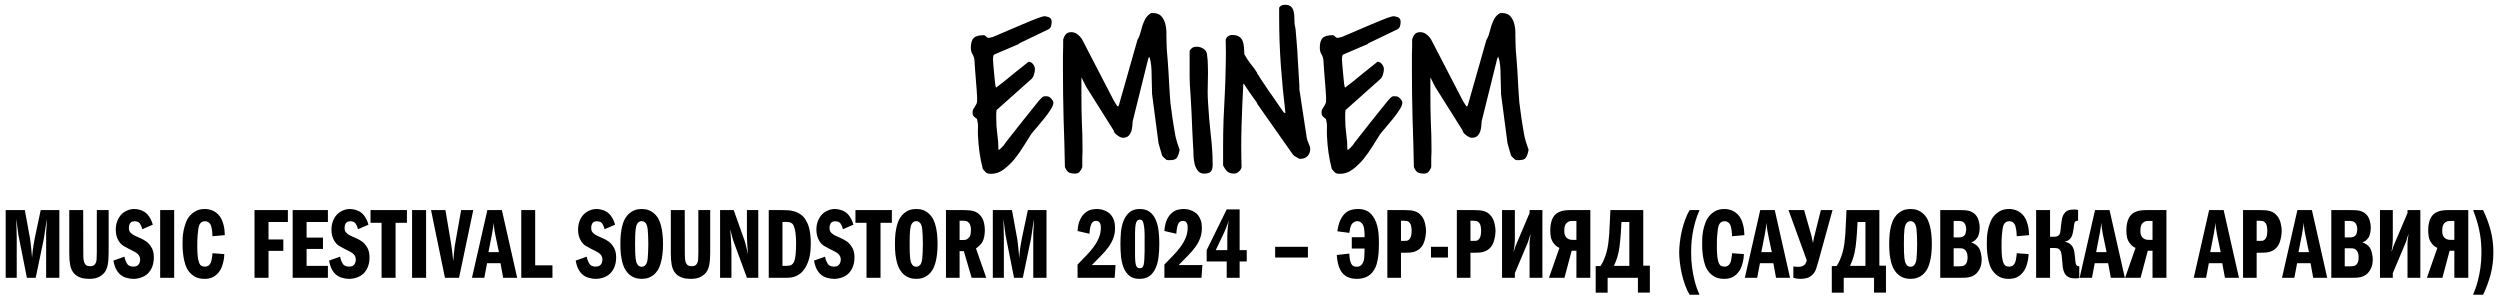 <?xml version="1.0" encoding="UTF-8"?> <svg xmlns="http://www.w3.org/2000/svg" width="1368" height="162" viewBox="0 0 1368 162" fill="none"><path d="M537.774 92.384C536.982 89.213 536.387 86.241 535.991 83.467C535.594 80.613 535.317 77.601 535.158 74.43C535.079 72.607 535.079 71.061 535.158 69.793C535.238 68.446 535.079 66.979 534.683 65.394C534.604 65.077 534.405 64.839 534.088 64.68C533.851 64.522 533.573 64.324 533.256 64.086C533.018 63.848 532.78 63.571 532.543 63.254C532.305 62.857 532.186 62.263 532.186 61.47C532.186 60.836 532.305 60.281 532.543 59.806C532.86 59.33 533.137 58.894 533.375 58.498C533.692 58.022 533.969 57.547 534.207 57.071C534.524 56.516 534.683 55.882 534.683 55.168V53.385C534.683 52.592 534.604 51.245 534.445 49.342C534.286 47.44 534.128 45.419 533.969 43.278C533.811 41.138 533.652 39.117 533.494 37.215C533.415 35.312 533.335 34.004 533.256 33.291C533.177 31.943 532.82 30.754 532.186 29.724C531.552 28.693 531.235 27.504 531.235 26.157C531.235 23.62 531.75 21.837 532.78 20.806C533.811 19.776 535.634 19.261 538.25 19.261C538.805 19.261 539.241 19.498 539.558 19.974C539.954 20.45 540.39 20.687 540.866 20.687H541.341C541.579 20.608 541.936 20.529 542.411 20.45C542.887 20.291 543.204 20.212 543.363 20.212C550.021 17.358 555.213 15.139 558.938 13.553C562.664 11.968 565.478 10.819 567.38 10.105C569.283 9.392 570.551 8.996 571.185 8.916C571.899 8.837 572.493 8.916 572.969 9.154C573.92 9.313 574.554 9.63 574.871 10.105C575.267 10.502 575.466 11.136 575.466 12.008C575.466 12.8 575.347 13.593 575.109 14.386C574.871 15.178 574.316 15.773 573.444 16.169L557.868 23.66L557.393 24.136L544.314 29.724C543.838 29.882 543.561 30.279 543.481 30.913C543.402 31.547 543.363 32.062 543.363 32.459C543.363 33.093 543.442 34.242 543.6 35.907C543.759 37.571 543.917 39.315 544.076 41.138C544.234 42.882 544.393 44.467 544.552 45.894C544.789 47.242 544.948 47.916 545.027 47.916H545.146C545.146 47.916 545.186 47.876 545.265 47.797C546.137 47.163 547.524 46.092 549.426 44.586C551.329 43.001 553.271 41.416 555.253 39.83C557.234 38.245 558.978 36.858 560.484 35.669C561.99 34.401 562.783 33.766 562.862 33.766C563.734 33.766 564.527 34.202 565.24 35.074C565.954 35.946 566.31 36.858 566.31 37.809C566.31 38.76 566.112 39.83 565.716 41.019C565.319 42.208 564.685 43.12 563.813 43.754L545.265 60.281C545.265 60.281 545.265 60.479 545.265 60.876C545.265 61.272 545.225 61.708 545.146 62.184C545.146 62.659 545.146 63.174 545.146 63.729C545.146 64.205 545.146 64.601 545.146 64.918C545.146 67.772 545.344 70.626 545.741 73.479C546.137 76.253 546.335 79.067 546.335 81.921H546.811C546.89 81.921 547.247 81.604 547.881 80.97C548.515 80.336 548.99 79.82 549.308 79.424C549.466 79.186 549.823 78.671 550.378 77.878C551.012 77.086 552.042 75.778 553.469 73.955C554.896 72.132 556.798 69.714 559.176 66.702C561.554 63.69 564.606 59.885 568.332 55.287C568.649 54.97 569.085 54.495 569.639 53.861C570.274 53.226 570.67 52.909 570.828 52.909C571.066 52.672 571.542 52.592 572.255 52.672C573.048 52.672 573.603 52.751 573.92 52.909C574.316 53.068 574.831 53.504 575.466 54.217C576.1 54.931 576.417 55.604 576.417 56.239C576.417 57.19 575.902 58.458 574.871 60.043C573.92 61.549 572.77 63.135 571.423 64.799C570.075 66.464 568.728 68.089 567.38 69.674C566.033 71.18 565.002 72.409 564.289 73.36C563.179 75.104 561.832 77.244 560.246 79.781C558.74 82.238 557.076 84.616 555.253 86.915C553.429 89.134 551.408 91.076 549.189 92.741C547.048 94.326 544.75 95.119 542.292 95.119C541.103 95.119 540.231 94.921 539.677 94.524C539.201 94.128 538.567 93.415 537.774 92.384ZM582.718 91.433C582.56 82.634 582.322 73.875 582.005 65.156C581.767 56.358 581.648 47.559 581.648 38.76C581.648 38.126 581.648 37.016 581.648 35.431C581.648 33.766 581.648 32.023 581.648 30.199C581.728 28.376 581.767 26.672 581.767 25.087C581.767 23.501 581.767 22.392 581.767 21.758C582.084 20.489 582.56 19.498 583.194 18.785C583.828 17.992 584.819 17.596 586.167 17.596C587.514 17.596 588.703 18.032 589.734 18.904C590.764 19.697 591.596 20.648 592.23 21.758L609.352 54.812C609.431 54.97 609.709 55.446 610.184 56.239C610.66 57.031 611.017 57.586 611.255 57.903C611.334 57.982 611.453 58.062 611.611 58.141C611.77 58.22 611.849 58.3 611.849 58.379L612.325 57.309L622.431 21.758C623.145 20.648 623.66 19.419 623.977 18.072C624.373 16.645 624.769 15.258 625.166 13.91C625.641 12.563 626.196 11.294 626.83 10.105C627.544 8.916 628.574 7.925 629.922 7.133H630.873C633.013 7.133 634.599 7.767 635.629 9.035C636.66 10.224 637.373 11.73 637.769 13.553C638.166 15.297 638.324 17.16 638.245 19.142C638.245 21.044 638.284 22.709 638.364 24.136C638.364 24.69 638.403 25.761 638.483 27.346C638.641 28.931 638.8 30.794 638.958 32.934C639.117 35.074 639.275 37.373 639.434 39.83C639.592 42.208 639.711 44.467 639.791 46.608C639.949 48.748 640.068 50.611 640.147 52.196C640.306 53.781 640.385 54.812 640.385 55.287V55.763C640.464 56.476 640.623 57.665 640.861 59.33C641.098 60.995 641.336 62.778 641.574 64.68C641.891 66.504 642.169 68.248 642.406 69.912C642.644 71.577 642.842 72.726 643.001 73.36C643.08 73.757 643.199 74.351 643.358 75.144C643.595 75.936 643.833 76.808 644.071 77.76C644.388 78.631 644.665 79.464 644.903 80.256C645.141 81.049 645.339 81.604 645.498 81.921C645.181 83.744 644.705 85.171 644.071 86.201C643.516 87.153 642.248 87.628 640.266 87.628C640.028 87.628 639.672 87.628 639.196 87.628C638.72 87.549 638.443 87.509 638.364 87.509C638.126 87.351 637.65 86.954 636.937 86.32C636.303 85.686 635.946 85.25 635.867 85.012L633.964 78.473L630.397 51.364V50.294C630.318 48.867 630.279 47.361 630.279 45.775C630.279 44.111 630.239 42.446 630.16 40.782C630.16 39.117 630.08 37.452 629.922 35.788C629.763 34.123 629.446 32.577 628.971 31.151L628.376 31.864L619.815 66.345C619.736 67.217 619.657 68.168 619.578 69.199C619.498 70.15 619.3 71.101 618.983 72.052C618.666 72.924 618.19 73.677 617.556 74.311C616.922 74.945 616.011 75.302 614.822 75.382C614.346 75.461 613.831 75.382 613.276 75.144C612.721 74.906 612.166 74.589 611.611 74.192C611.056 73.796 610.541 73.36 610.066 72.885C609.669 72.33 609.431 71.814 609.352 71.339L594.252 47.321L591.755 42.327V52.553C591.755 57.388 591.834 62.144 591.993 66.821C592.23 71.418 592.349 76.135 592.349 80.97C592.349 81.366 592.349 82.079 592.349 83.11C592.349 84.061 592.31 85.092 592.23 86.201C592.23 87.311 592.23 88.381 592.23 89.412C592.23 90.363 592.23 91.037 592.23 91.433C591.913 92.384 591.438 93.216 590.804 93.93C590.249 94.643 589.417 95 588.307 95C586.801 95 585.612 94.762 584.74 94.287C583.947 93.732 583.273 92.781 582.718 91.433ZM650.967 27.703C651.601 26.831 652.156 26.276 652.632 26.038C653.187 25.721 653.94 25.562 654.891 25.562C656.159 25.562 657.348 25.919 658.458 26.632C659.647 27.346 660.321 28.376 660.479 29.724C660.796 31.943 660.955 34.202 660.955 36.501C661.034 38.721 661.034 40.98 660.955 43.278C660.955 45.498 660.915 47.757 660.836 50.056C660.836 52.275 660.915 54.495 661.074 56.714C661.391 62.104 661.866 67.693 662.5 73.479C663.214 79.266 663.571 84.854 663.571 90.244C663.571 91.829 663.254 93.018 662.619 93.811C661.985 94.604 660.757 95 658.933 95C657.427 95 656.278 94.485 655.485 93.454C654.693 92.424 654.098 91.195 653.702 89.768C653.385 88.342 653.187 86.915 653.107 85.488C653.028 83.982 652.988 82.793 652.988 81.921C652.988 81.287 652.909 79.979 652.751 77.997C652.671 75.936 652.552 73.558 652.394 70.863C652.315 68.089 652.196 65.196 652.037 62.184C651.879 59.092 651.72 56.199 651.562 53.504C651.403 50.73 651.245 48.352 651.086 46.37C651.007 44.309 650.967 42.961 650.967 42.327V34.955V27.703ZM669.278 80.138C669.278 75.302 669.357 70.467 669.516 65.632C669.753 60.717 669.991 55.842 670.229 51.007C670.467 46.092 670.625 41.218 670.705 36.382C670.863 31.468 670.863 26.593 670.705 21.758C670.942 20.886 671.378 20.251 672.012 19.855C672.647 19.38 673.4 19.142 674.272 19.142C675.936 19.142 677.204 19.459 678.076 20.093C678.948 20.648 679.582 21.44 679.979 22.471C680.375 23.501 680.613 24.651 680.692 25.919C680.771 27.187 680.851 28.456 680.93 29.724C681.881 31.468 682.991 33.172 684.259 34.837C685.607 36.422 686.796 38.047 687.826 39.711C687.826 39.791 687.866 39.989 687.945 40.306C688.104 40.544 688.223 40.663 688.302 40.663C688.777 41.376 689.372 42.327 690.085 43.516C690.878 44.626 691.631 45.736 692.344 46.845C693.058 47.876 693.652 48.788 694.128 49.58C694.683 50.373 694.96 50.769 694.96 50.769L695.436 51.364L702.332 61.351C702.649 61.668 702.927 61.827 703.164 61.827H703.402C702.372 53.425 701.539 44.864 700.905 36.144C700.271 27.346 699.954 18.666 699.954 10.105V4.16C700.588 3.13 701.658 2.615 703.164 2.615C704.67 2.615 705.78 2.971 706.494 3.685C707.207 4.398 707.683 5.31 707.92 6.419C708.158 7.45 708.277 8.599 708.277 9.867C708.277 11.056 708.317 12.166 708.396 13.197C708.396 13.276 708.436 13.434 708.515 13.672C708.594 13.831 708.673 14.267 708.753 14.98C708.911 15.614 709.03 16.645 709.109 18.072C709.268 19.419 709.426 21.322 709.585 23.779C709.823 26.236 710.021 29.328 710.179 33.053C710.417 36.779 710.695 41.336 711.012 46.727V48.867L715.054 75.382C715.134 76.016 715.451 77.006 716.006 78.354C716.64 79.622 716.957 80.613 716.957 81.326C716.957 82.991 716.481 84.339 715.53 85.369C714.579 86.4 713.231 86.915 711.487 86.915C711.25 86.915 710.932 86.835 710.536 86.677C710.14 86.439 709.743 86.201 709.347 85.964C708.951 85.726 708.554 85.488 708.158 85.25C707.841 84.933 707.603 84.695 707.445 84.537L688.302 57.309C688.223 57.309 688.143 57.19 688.064 56.952C687.985 56.635 687.905 56.397 687.826 56.239C687.351 55.525 686.716 54.653 685.924 53.623C685.131 52.513 684.378 51.443 683.665 50.412C682.951 49.303 682.317 48.352 681.762 47.559C681.207 46.766 680.93 46.33 680.93 46.251L680.335 45.775C679.939 53.306 679.622 60.915 679.384 68.604C679.146 76.214 679.146 83.823 679.384 91.433C679.226 92.384 678.711 93.216 677.839 93.93C677.046 94.643 676.214 95 675.342 95C673.756 95 672.488 94.604 671.537 93.811C670.665 92.939 669.912 91.829 669.278 90.482V80.138ZM728.728 92.384C727.935 89.213 727.341 86.241 726.944 83.467C726.548 80.613 726.271 77.601 726.112 74.43C726.033 72.607 726.033 71.061 726.112 69.793C726.191 68.446 726.033 66.979 725.636 65.394C725.557 65.077 725.359 64.839 725.042 64.68C724.804 64.522 724.527 64.324 724.21 64.086C723.972 63.848 723.734 63.571 723.496 63.254C723.258 62.857 723.14 62.263 723.14 61.47C723.14 60.836 723.258 60.281 723.496 59.806C723.813 59.33 724.091 58.894 724.329 58.498C724.646 58.022 724.923 57.547 725.161 57.071C725.478 56.516 725.636 55.882 725.636 55.168V53.385C725.636 52.592 725.557 51.245 725.399 49.342C725.24 47.44 725.082 45.419 724.923 43.278C724.765 41.138 724.606 39.117 724.447 37.215C724.368 35.312 724.289 34.004 724.21 33.291C724.13 31.943 723.774 30.754 723.14 29.724C722.505 28.693 722.188 27.504 722.188 26.157C722.188 23.62 722.704 21.837 723.734 20.806C724.765 19.776 726.588 19.261 729.203 19.261C729.758 19.261 730.194 19.498 730.511 19.974C730.908 20.45 731.344 20.687 731.819 20.687H732.295C732.533 20.608 732.889 20.529 733.365 20.45C733.841 20.291 734.158 20.212 734.316 20.212C740.975 17.358 746.167 15.139 749.892 13.553C753.618 11.968 756.432 10.819 758.334 10.105C760.236 9.392 761.505 8.996 762.139 8.916C762.852 8.837 763.447 8.916 763.922 9.154C764.874 9.313 765.508 9.63 765.825 10.105C766.221 10.502 766.419 11.136 766.419 12.008C766.419 12.8 766.3 13.593 766.063 14.386C765.825 15.178 765.27 15.773 764.398 16.169L748.822 23.66L748.346 24.136L735.267 29.724C734.792 29.882 734.514 30.279 734.435 30.913C734.356 31.547 734.316 32.062 734.316 32.459C734.316 33.093 734.395 34.242 734.554 35.907C734.712 37.571 734.871 39.315 735.03 41.138C735.188 42.882 735.347 44.467 735.505 45.894C735.743 47.242 735.901 47.916 735.981 47.916H736.1C736.1 47.916 736.139 47.876 736.219 47.797C737.09 47.163 738.478 46.092 740.38 44.586C742.282 43.001 744.225 41.416 746.206 39.83C748.188 38.245 749.932 36.858 751.438 35.669C752.944 34.401 753.737 33.766 753.816 33.766C754.688 33.766 755.48 34.202 756.194 35.074C756.907 35.946 757.264 36.858 757.264 37.809C757.264 38.76 757.066 39.83 756.669 41.019C756.273 42.208 755.639 43.12 754.767 43.754L736.219 60.281C736.219 60.281 736.219 60.479 736.219 60.876C736.219 61.272 736.179 61.708 736.1 62.184C736.1 62.659 736.1 63.174 736.1 63.729C736.1 64.205 736.1 64.601 736.1 64.918C736.1 67.772 736.298 70.626 736.694 73.479C737.09 76.253 737.289 79.067 737.289 81.921H737.764C737.844 81.921 738.2 81.604 738.834 80.97C739.469 80.336 739.944 79.82 740.261 79.424C740.42 79.186 740.776 78.671 741.331 77.878C741.965 77.086 742.996 75.778 744.423 73.955C745.849 72.132 747.752 69.714 750.13 66.702C752.508 63.69 755.56 59.885 759.285 55.287C759.602 54.97 760.038 54.495 760.593 53.861C761.227 53.226 761.624 52.909 761.782 52.909C762.02 52.672 762.495 52.592 763.209 52.672C764.002 52.672 764.556 52.751 764.874 52.909C765.27 53.068 765.785 53.504 766.419 54.217C767.053 54.931 767.37 55.604 767.37 56.239C767.37 57.19 766.855 58.458 765.825 60.043C764.874 61.549 763.724 63.135 762.377 64.799C761.029 66.464 759.682 68.089 758.334 69.674C756.986 71.18 755.956 72.409 755.243 73.36C754.133 75.104 752.785 77.244 751.2 79.781C749.694 82.238 748.029 84.616 746.206 86.915C744.383 89.134 742.362 91.076 740.142 92.741C738.002 94.326 735.703 95.119 733.246 95.119C732.057 95.119 731.185 94.921 730.63 94.524C730.155 94.128 729.521 93.415 728.728 92.384ZM773.672 91.433C773.514 82.634 773.276 73.875 772.959 65.156C772.721 56.358 772.602 47.559 772.602 38.76C772.602 38.126 772.602 37.016 772.602 35.431C772.602 33.766 772.602 32.023 772.602 30.199C772.681 28.376 772.721 26.672 772.721 25.087C772.721 23.501 772.721 22.392 772.721 21.758C773.038 20.489 773.514 19.498 774.148 18.785C774.782 17.992 775.773 17.596 777.12 17.596C778.468 17.596 779.657 18.032 780.687 18.904C781.718 19.697 782.55 20.648 783.184 21.758L800.306 54.812C800.385 54.97 800.662 55.446 801.138 56.239C801.614 57.031 801.97 57.586 802.208 57.903C802.287 57.982 802.406 58.062 802.565 58.141C802.723 58.22 802.803 58.3 802.803 58.379L803.278 57.309L813.385 21.758C814.098 20.648 814.613 19.419 814.93 18.072C815.327 16.645 815.723 15.258 816.119 13.91C816.595 12.563 817.15 11.294 817.784 10.105C818.497 8.916 819.528 7.925 820.875 7.133H821.827C823.967 7.133 825.552 7.767 826.583 9.035C827.613 10.224 828.327 11.73 828.723 13.553C829.119 15.297 829.278 17.16 829.198 19.142C829.198 21.044 829.238 22.709 829.317 24.136C829.317 24.69 829.357 25.761 829.436 27.346C829.595 28.931 829.753 30.794 829.912 32.934C830.07 35.074 830.229 37.373 830.387 39.83C830.546 42.208 830.665 44.467 830.744 46.608C830.903 48.748 831.022 50.611 831.101 52.196C831.259 53.781 831.339 54.812 831.339 55.287V55.763C831.418 56.476 831.576 57.665 831.814 59.33C832.052 60.995 832.29 62.778 832.528 64.68C832.845 66.504 833.122 68.248 833.36 69.912C833.598 71.577 833.796 72.726 833.954 73.36C834.034 73.757 834.153 74.351 834.311 75.144C834.549 75.936 834.787 76.808 835.025 77.76C835.342 78.631 835.619 79.464 835.857 80.256C836.095 81.049 836.293 81.604 836.451 81.921C836.134 83.744 835.659 85.171 835.025 86.201C834.47 87.153 833.201 87.628 831.22 87.628C830.982 87.628 830.625 87.628 830.15 87.628C829.674 87.549 829.397 87.509 829.317 87.509C829.08 87.351 828.604 86.954 827.891 86.32C827.256 85.686 826.9 85.25 826.82 85.012L824.918 78.473L821.351 51.364V50.294C821.272 48.867 821.232 47.361 821.232 45.775C821.232 44.111 821.193 42.446 821.113 40.782C821.113 39.117 821.034 37.452 820.875 35.788C820.717 34.123 820.4 32.577 819.924 31.151L819.33 31.864L810.769 66.345C810.69 67.217 810.61 68.168 810.531 69.199C810.452 70.15 810.254 71.101 809.937 72.052C809.62 72.924 809.144 73.677 808.51 74.311C807.876 74.945 806.964 75.302 805.775 75.382C805.3 75.461 804.784 75.382 804.229 75.144C803.675 74.906 803.12 74.589 802.565 74.192C802.01 73.796 801.495 73.36 801.019 72.885C800.623 72.33 800.385 71.814 800.306 71.339L785.205 47.321L782.709 42.327V52.553C782.709 57.388 782.788 62.144 782.946 66.821C783.184 71.418 783.303 76.135 783.303 80.97C783.303 81.366 783.303 82.079 783.303 83.11C783.303 84.061 783.263 85.092 783.184 86.201C783.184 87.311 783.184 88.381 783.184 89.412C783.184 90.363 783.184 91.037 783.184 91.433C782.867 92.384 782.391 93.216 781.757 93.93C781.202 94.643 780.37 95 779.26 95C777.754 95 776.565 94.762 775.693 94.287C774.901 93.732 774.227 92.781 773.672 91.433Z" fill="black"></path><path d="M3.108 114.956H13.584L16.446 130.562C16.554 131.21 16.662 132.02 16.77 132.992C16.914 133.964 17.022 134.972 17.094 136.016C17.202 137.024 17.292 137.996 17.364 138.932C17.436 139.832 17.49 140.57 17.526 141.146C17.742 138.41 17.994 136.178 18.282 134.45C18.57 132.686 18.858 131.12 19.146 129.752L22.278 114.956H32.484V152H25.248V130.94C25.248 129.968 25.248 129.212 25.248 128.672C25.248 128.096 25.248 127.628 25.248 127.268C25.284 126.908 25.302 126.584 25.302 126.296C25.338 125.972 25.374 125.558 25.41 125.054C25.446 124.55 25.482 123.884 25.518 123.056C25.554 122.228 25.59 121.112 25.626 119.708C25.518 120.536 25.374 121.508 25.194 122.624C25.05 123.704 24.888 124.784 24.708 125.864C24.564 126.908 24.42 127.88 24.276 128.78C24.168 129.644 24.078 130.238 24.006 130.562L19.524 152H14.718L10.398 130.238C10.29 129.77 10.182 129.248 10.074 128.672C10.002 128.096 9.912 127.412 9.804 126.62C9.696 125.792 9.57 124.838 9.426 123.758C9.282 122.642 9.102 121.292 8.886 119.708C8.922 120.356 8.94 121.148 8.94 122.084C8.976 122.984 9.012 123.92 9.048 124.892C9.084 125.864 9.102 126.818 9.102 127.754C9.138 128.654 9.156 129.41 9.156 130.022V152H3.108V114.956ZM45.519 114.956L45.573 138.5C45.573 139.544 45.591 140.426 45.627 141.146C45.663 141.866 45.771 142.532 45.951 143.144C46.239 144.08 46.653 144.746 47.193 145.142C47.733 145.502 48.471 145.682 49.407 145.682C50.019 145.682 50.595 145.556 51.135 145.304C51.675 145.052 52.125 144.512 52.485 143.684C52.701 143.18 52.827 142.55 52.863 141.794C52.935 141.002 52.971 139.778 52.971 138.122V114.956H59.451V138.122C59.451 140.858 59.289 143.09 58.965 144.818C58.641 146.51 58.101 147.878 57.345 148.922C56.625 149.894 55.581 150.758 54.213 151.514C52.881 152.234 51.081 152.594 48.813 152.594C48.309 152.594 47.697 152.558 46.977 152.486C46.257 152.45 45.501 152.324 44.709 152.108C43.917 151.892 43.143 151.568 42.387 151.136C41.631 150.704 40.947 150.128 40.335 149.408C39.399 148.256 38.751 146.798 38.391 145.034C38.067 143.234 37.905 141.146 37.905 138.77V114.956H45.519ZM77.874 125.432C77.586 124.352 77.28 123.542 76.956 123.002C76.668 122.426 76.362 122.012 76.038 121.76C75.642 121.472 75.246 121.292 74.85 121.22C74.454 121.112 74.076 121.058 73.716 121.058C73.356 121.058 72.96 121.112 72.528 121.22C72.132 121.292 71.754 121.526 71.394 121.922C71.106 122.246 70.89 122.66 70.746 123.164C70.602 123.668 70.53 124.172 70.53 124.676C70.53 125.324 70.62 125.882 70.8 126.35C70.98 126.818 71.322 127.268 71.826 127.7C72.402 128.204 73.104 128.654 73.932 129.05C74.76 129.41 75.804 129.878 77.064 130.454C77.964 130.85 78.864 131.354 79.764 131.966C80.7 132.542 81.582 133.424 82.41 134.612C83.094 135.584 83.562 136.574 83.814 137.582C84.066 138.554 84.192 139.616 84.192 140.768C84.192 141.992 84.084 143.09 83.868 144.062C83.652 145.034 83.364 145.898 83.004 146.654C82.68 147.374 82.302 148.004 81.87 148.544C81.474 149.084 81.096 149.516 80.736 149.84C79.764 150.704 78.576 151.388 77.172 151.892C75.768 152.36 74.364 152.594 72.96 152.594C71.808 152.594 70.602 152.414 69.342 152.054C68.082 151.73 66.984 151.19 66.048 150.434C65.364 149.894 64.788 149.282 64.32 148.598C63.852 147.914 63.456 147.212 63.132 146.492C62.844 145.772 62.61 145.07 62.43 144.386C62.25 143.702 62.124 143.108 62.052 142.604L68.1 140.444C68.172 140.84 68.262 141.272 68.37 141.74C68.514 142.172 68.676 142.604 68.856 143.036C69.072 143.468 69.288 143.864 69.504 144.224C69.72 144.584 69.936 144.854 70.152 145.034C70.512 145.322 70.944 145.538 71.448 145.682C71.952 145.826 72.474 145.898 73.014 145.898C73.446 145.898 73.896 145.844 74.364 145.736C74.832 145.592 75.264 145.322 75.66 144.926C76.02 144.566 76.272 144.134 76.416 143.63C76.596 143.126 76.686 142.604 76.686 142.064C76.686 141.416 76.578 140.858 76.362 140.39C76.182 139.922 75.876 139.472 75.444 139.04C74.94 138.536 74.292 138.086 73.5 137.69C72.708 137.294 71.646 136.754 70.314 136.07C69.342 135.566 68.37 135.026 67.398 134.45C66.462 133.838 65.652 132.974 64.968 131.858C64.428 130.994 64.014 130.022 63.726 128.942C63.474 127.862 63.348 126.782 63.348 125.702C63.348 123.866 63.654 122.21 64.266 120.734C64.878 119.258 65.67 118.052 66.642 117.116C67.542 116.252 68.586 115.586 69.774 115.118C70.962 114.614 72.204 114.362 73.5 114.362C74.4 114.362 75.354 114.506 76.362 114.794C77.37 115.046 78.288 115.442 79.116 115.982C80.16 116.666 81.06 117.62 81.816 118.844C82.608 120.068 83.202 121.436 83.598 122.948L77.874 125.432ZM87.641 114.956H95.309V152H87.641V114.956ZM116.264 129.266C116.192 127.25 116.048 125.792 115.832 124.892C115.616 123.956 115.418 123.308 115.238 122.948C114.878 122.264 114.428 121.778 113.888 121.49C113.384 121.202 112.826 121.058 112.214 121.058C110.99 121.058 110.09 121.49 109.514 122.354C109.334 122.57 109.154 122.912 108.974 123.38C108.794 123.848 108.632 124.55 108.488 125.486C108.344 126.386 108.218 127.574 108.11 129.05C108.002 130.526 107.948 132.38 107.948 134.612C107.948 137.132 108.038 139.112 108.218 140.552C108.398 141.956 108.65 143.054 108.974 143.846C109.298 144.638 109.712 145.178 110.216 145.466C110.72 145.754 111.368 145.898 112.16 145.898C112.88 145.898 113.492 145.736 113.996 145.412C114.5 145.088 114.932 144.566 115.292 143.846C115.58 143.234 115.796 142.406 115.94 141.362C116.12 140.318 116.228 139.382 116.264 138.554L122.744 139.04C122.744 139.652 122.69 140.39 122.582 141.254C122.474 142.082 122.294 142.964 122.042 143.9C121.826 144.836 121.502 145.79 121.07 146.762C120.638 147.698 120.08 148.562 119.396 149.354C118.352 150.542 117.2 151.388 115.94 151.892C114.716 152.36 113.402 152.594 111.998 152.594C109.838 152.594 108.056 152.198 106.652 151.406C105.284 150.578 104.186 149.624 103.358 148.544C102.53 147.464 101.882 146.204 101.414 144.764C100.946 143.288 100.604 141.83 100.388 140.39C100.172 138.914 100.028 137.546 99.956 136.286C99.92 134.99 99.902 134 99.902 133.316C99.902 132.524 99.92 131.498 99.956 130.238C100.028 128.978 100.19 127.646 100.442 126.242C100.73 124.838 101.126 123.434 101.63 122.03C102.134 120.59 102.854 119.312 103.79 118.196C104.546 117.26 105.59 116.396 106.922 115.604C108.29 114.776 110.018 114.362 112.106 114.362C113.078 114.362 113.942 114.47 114.698 114.686C115.454 114.866 116.12 115.1 116.696 115.388C117.308 115.676 117.83 116 118.262 116.36C118.694 116.684 119.054 116.99 119.342 117.278C120.134 118.07 120.764 118.97 121.232 119.978C121.7 120.986 122.06 122.012 122.312 123.056C122.6 124.1 122.78 125.108 122.852 126.08C122.96 127.052 123.014 127.916 123.014 128.672L116.264 129.266ZM146.936 131.048H155.036V137.258H146.936V152H139.268V114.956H157.52V121.49H146.936V131.048ZM167.765 130.022H176.729V136.232H167.765V145.466H179.429V152H160.151V114.956H179.429V121.49H167.765V130.022ZM195.894 125.432C195.606 124.352 195.3 123.542 194.976 123.002C194.688 122.426 194.382 122.012 194.058 121.76C193.662 121.472 193.266 121.292 192.87 121.22C192.474 121.112 192.096 121.058 191.736 121.058C191.376 121.058 190.98 121.112 190.548 121.22C190.152 121.292 189.774 121.526 189.414 121.922C189.126 122.246 188.91 122.66 188.766 123.164C188.622 123.668 188.55 124.172 188.55 124.676C188.55 125.324 188.64 125.882 188.82 126.35C189 126.818 189.342 127.268 189.846 127.7C190.422 128.204 191.124 128.654 191.952 129.05C192.78 129.41 193.824 129.878 195.084 130.454C195.984 130.85 196.884 131.354 197.784 131.966C198.72 132.542 199.602 133.424 200.43 134.612C201.114 135.584 201.582 136.574 201.834 137.582C202.086 138.554 202.212 139.616 202.212 140.768C202.212 141.992 202.104 143.09 201.888 144.062C201.672 145.034 201.384 145.898 201.024 146.654C200.7 147.374 200.322 148.004 199.89 148.544C199.494 149.084 199.116 149.516 198.756 149.84C197.784 150.704 196.596 151.388 195.192 151.892C193.788 152.36 192.384 152.594 190.98 152.594C189.828 152.594 188.622 152.414 187.362 152.054C186.102 151.73 185.004 151.19 184.068 150.434C183.384 149.894 182.808 149.282 182.34 148.598C181.872 147.914 181.476 147.212 181.152 146.492C180.864 145.772 180.63 145.07 180.45 144.386C180.27 143.702 180.144 143.108 180.072 142.604L186.12 140.444C186.192 140.84 186.282 141.272 186.39 141.74C186.534 142.172 186.696 142.604 186.876 143.036C187.092 143.468 187.308 143.864 187.524 144.224C187.74 144.584 187.956 144.854 188.172 145.034C188.532 145.322 188.964 145.538 189.468 145.682C189.972 145.826 190.494 145.898 191.034 145.898C191.466 145.898 191.916 145.844 192.384 145.736C192.852 145.592 193.284 145.322 193.68 144.926C194.04 144.566 194.292 144.134 194.436 143.63C194.616 143.126 194.706 142.604 194.706 142.064C194.706 141.416 194.598 140.858 194.382 140.39C194.202 139.922 193.896 139.472 193.464 139.04C192.96 138.536 192.312 138.086 191.52 137.69C190.728 137.294 189.666 136.754 188.334 136.07C187.362 135.566 186.39 135.026 185.418 134.45C184.482 133.838 183.672 132.974 182.988 131.858C182.448 130.994 182.034 130.022 181.746 128.942C181.494 127.862 181.368 126.782 181.368 125.702C181.368 123.866 181.674 122.21 182.286 120.734C182.898 119.258 183.69 118.052 184.662 117.116C185.562 116.252 186.606 115.586 187.794 115.118C188.982 114.614 190.224 114.362 191.52 114.362C192.42 114.362 193.374 114.506 194.382 114.794C195.39 115.046 196.308 115.442 197.136 115.982C198.18 116.666 199.08 117.62 199.836 118.844C200.628 120.068 201.222 121.436 201.618 122.948L195.894 125.432ZM216.461 152H208.793V121.922H202.745V114.956H222.671V121.922H216.461V152ZM225.489 114.956H233.157V152H225.489V114.956ZM235.859 114.956H243.743L246.767 132.938C246.875 133.55 246.983 134.288 247.091 135.152C247.235 135.98 247.361 136.844 247.469 137.744C247.577 138.644 247.667 139.544 247.739 140.444C247.847 141.344 247.937 142.172 248.009 142.928C248.153 141.344 248.279 139.994 248.387 138.878C248.495 137.762 248.585 136.826 248.657 136.07C248.765 135.278 248.855 134.648 248.927 134.18C248.999 133.676 249.071 133.262 249.143 132.938L252.329 114.956H258.971L251.195 152H243.473L235.859 114.956ZM270.953 128.132C270.665 126.692 270.467 125.468 270.359 124.46C270.251 123.416 270.179 122.552 270.143 121.868C270.107 122.156 270.035 122.786 269.927 123.758C269.819 124.694 269.603 126.026 269.279 127.754L267.281 137.96H273.005L270.953 128.132ZM274.625 114.956L282.995 152H275.327L273.869 144.008H266.525L265.013 152H258.263L266.687 114.956H274.625ZM285.237 114.956H292.851V145.196H302.301V152H285.237V114.956ZM330.841 125.432C330.553 124.352 330.247 123.542 329.923 123.002C329.635 122.426 329.329 122.012 329.005 121.76C328.609 121.472 328.213 121.292 327.817 121.22C327.421 121.112 327.043 121.058 326.683 121.058C326.323 121.058 325.927 121.112 325.495 121.22C325.099 121.292 324.721 121.526 324.361 121.922C324.073 122.246 323.857 122.66 323.713 123.164C323.569 123.668 323.497 124.172 323.497 124.676C323.497 125.324 323.587 125.882 323.767 126.35C323.947 126.818 324.289 127.268 324.793 127.7C325.369 128.204 326.071 128.654 326.899 129.05C327.727 129.41 328.771 129.878 330.031 130.454C330.931 130.85 331.831 131.354 332.731 131.966C333.667 132.542 334.549 133.424 335.377 134.612C336.061 135.584 336.529 136.574 336.781 137.582C337.033 138.554 337.159 139.616 337.159 140.768C337.159 141.992 337.051 143.09 336.835 144.062C336.619 145.034 336.331 145.898 335.971 146.654C335.647 147.374 335.269 148.004 334.837 148.544C334.441 149.084 334.063 149.516 333.703 149.84C332.731 150.704 331.543 151.388 330.139 151.892C328.735 152.36 327.331 152.594 325.927 152.594C324.775 152.594 323.569 152.414 322.309 152.054C321.049 151.73 319.951 151.19 319.015 150.434C318.331 149.894 317.755 149.282 317.287 148.598C316.819 147.914 316.423 147.212 316.099 146.492C315.811 145.772 315.577 145.07 315.397 144.386C315.217 143.702 315.091 143.108 315.019 142.604L321.067 140.444C321.139 140.84 321.229 141.272 321.337 141.74C321.481 142.172 321.643 142.604 321.823 143.036C322.039 143.468 322.255 143.864 322.471 144.224C322.687 144.584 322.903 144.854 323.119 145.034C323.479 145.322 323.911 145.538 324.415 145.682C324.919 145.826 325.441 145.898 325.981 145.898C326.413 145.898 326.863 145.844 327.331 145.736C327.799 145.592 328.231 145.322 328.627 144.926C328.987 144.566 329.239 144.134 329.383 143.63C329.563 143.126 329.653 142.604 329.653 142.064C329.653 141.416 329.545 140.858 329.329 140.39C329.149 139.922 328.843 139.472 328.411 139.04C327.907 138.536 327.259 138.086 326.467 137.69C325.675 137.294 324.613 136.754 323.281 136.07C322.309 135.566 321.337 135.026 320.365 134.45C319.429 133.838 318.619 132.974 317.935 131.858C317.395 130.994 316.981 130.022 316.693 128.942C316.441 127.862 316.315 126.782 316.315 125.702C316.315 123.866 316.621 122.21 317.233 120.734C317.845 119.258 318.637 118.052 319.609 117.116C320.509 116.252 321.553 115.586 322.741 115.118C323.929 114.614 325.171 114.362 326.467 114.362C327.367 114.362 328.321 114.506 329.329 114.794C330.337 115.046 331.255 115.442 332.083 115.982C333.127 116.666 334.027 117.62 334.783 118.844C335.575 120.068 336.169 121.436 336.565 122.948L330.841 125.432ZM347.52 133.478C347.52 135.278 347.538 136.808 347.574 138.068C347.646 139.328 347.718 140.39 347.79 141.254C347.898 142.118 348.024 142.82 348.168 143.36C348.348 143.864 348.546 144.278 348.762 144.602C348.942 144.89 349.212 145.196 349.572 145.52C349.968 145.808 350.49 145.952 351.138 145.952C351.786 145.952 352.29 145.808 352.65 145.52C353.046 145.196 353.334 144.89 353.514 144.602C353.73 144.278 353.91 143.864 354.054 143.36C354.234 142.82 354.36 142.118 354.432 141.254C354.54 140.39 354.612 139.328 354.648 138.068C354.72 136.808 354.756 135.278 354.756 133.478C354.756 131.678 354.72 130.148 354.648 128.888C354.612 127.628 354.54 126.566 354.432 125.702C354.36 124.838 354.234 124.154 354.054 123.65C353.91 123.11 353.73 122.678 353.514 122.354C353.334 122.066 353.046 121.778 352.65 121.49C352.29 121.166 351.786 121.004 351.138 121.004C350.49 121.004 349.968 121.166 349.572 121.49C349.212 121.778 348.942 122.066 348.762 122.354C348.546 122.678 348.348 123.11 348.168 123.65C348.024 124.154 347.898 124.838 347.79 125.702C347.718 126.566 347.646 127.628 347.574 128.888C347.538 130.148 347.52 131.678 347.52 133.478ZM351.138 114.362C351.786 114.362 352.47 114.416 353.19 114.524C353.91 114.632 354.648 114.848 355.404 115.172C356.16 115.496 356.916 115.964 357.672 116.576C358.428 117.152 359.13 117.926 359.778 118.898C360.102 119.366 360.426 119.978 360.75 120.734C361.11 121.49 361.434 122.444 361.722 123.596C362.046 124.748 362.298 126.134 362.478 127.754C362.694 129.374 362.802 131.282 362.802 133.478C362.802 135.71 362.694 137.636 362.478 139.256C362.298 140.84 362.046 142.208 361.722 143.36C361.434 144.512 361.11 145.466 360.75 146.222C360.426 146.978 360.102 147.59 359.778 148.058C359.13 149.03 358.428 149.822 357.672 150.434C356.916 151.01 356.16 151.46 355.404 151.784C354.648 152.108 353.91 152.324 353.19 152.432C352.47 152.54 351.786 152.594 351.138 152.594C350.49 152.594 349.806 152.54 349.086 152.432C348.366 152.324 347.628 152.108 346.872 151.784C346.116 151.46 345.36 151.01 344.604 150.434C343.848 149.822 343.146 149.03 342.498 148.058C342.174 147.59 341.832 146.978 341.472 146.222C341.148 145.466 340.824 144.512 340.5 143.36C340.212 142.208 339.96 140.84 339.744 139.256C339.564 137.636 339.474 135.71 339.474 133.478C339.474 131.282 339.564 129.374 339.744 127.754C339.96 126.134 340.212 124.748 340.5 123.596C340.824 122.444 341.148 121.49 341.472 120.734C341.832 119.978 342.174 119.366 342.498 118.898C343.146 117.926 343.848 117.152 344.604 116.576C345.36 115.964 346.116 115.496 346.872 115.172C347.628 114.848 348.366 114.632 349.086 114.524C349.806 114.416 350.49 114.362 351.138 114.362ZM374.687 114.956L374.741 138.5C374.741 139.544 374.759 140.426 374.795 141.146C374.831 141.866 374.939 142.532 375.119 143.144C375.407 144.08 375.821 144.746 376.361 145.142C376.901 145.502 377.639 145.682 378.575 145.682C379.187 145.682 379.763 145.556 380.303 145.304C380.843 145.052 381.293 144.512 381.653 143.684C381.869 143.18 381.995 142.55 382.031 141.794C382.103 141.002 382.139 139.778 382.139 138.122V114.956H388.619V138.122C388.619 140.858 388.457 143.09 388.133 144.818C387.809 146.51 387.269 147.878 386.513 148.922C385.793 149.894 384.749 150.758 383.381 151.514C382.049 152.234 380.249 152.594 377.981 152.594C377.477 152.594 376.865 152.558 376.145 152.486C375.425 152.45 374.669 152.324 373.877 152.108C373.085 151.892 372.311 151.568 371.555 151.136C370.799 150.704 370.115 150.128 369.503 149.408C368.567 148.256 367.919 146.798 367.559 145.034C367.235 143.234 367.073 141.146 367.073 138.77V114.956H374.687ZM394.028 114.956H401.48L407.528 131.966C407.672 132.362 407.816 132.866 407.96 133.478C408.14 134.09 408.302 134.756 408.446 135.476C408.626 136.16 408.788 136.844 408.932 137.528C409.076 138.212 409.202 138.788 409.31 139.256C409.238 138.356 409.166 137.402 409.094 136.394C409.022 135.35 408.95 134.342 408.878 133.37C408.842 132.362 408.806 131.408 408.77 130.508C408.734 129.572 408.716 128.744 408.716 128.024V114.956H414.926V152H408.716L401.75 133.046C401.57 132.542 401.39 132.038 401.21 131.534C401.066 131.03 400.904 130.49 400.724 129.914C400.58 129.302 400.418 128.636 400.238 127.916C400.058 127.196 399.842 126.368 399.59 125.432C399.626 125.828 399.68 126.53 399.752 127.538C399.824 128.546 399.896 129.626 399.968 130.778C400.04 131.894 400.094 132.992 400.13 134.072C400.202 135.116 400.238 135.89 400.238 136.394V152H394.028V114.956ZM430.379 145.466C430.919 145.466 431.531 145.412 432.215 145.304C432.899 145.16 433.529 144.71 434.105 143.954C434.249 143.738 434.411 143.432 434.591 143.036C434.771 142.604 434.933 141.992 435.077 141.2C435.257 140.372 435.383 139.292 435.455 137.96C435.563 136.628 435.617 134.954 435.617 132.938C435.617 132.29 435.599 131.462 435.563 130.454C435.527 129.446 435.437 128.42 435.293 127.376C435.149 126.332 434.933 125.36 434.645 124.46C434.393 123.56 434.051 122.894 433.619 122.462C433.151 121.994 432.611 121.706 431.999 121.598C431.387 121.49 430.847 121.436 430.379 121.436H428.165V145.466H430.379ZM420.659 114.956H427.787C428.939 114.956 430.091 114.992 431.243 115.064C432.431 115.136 433.565 115.334 434.645 115.658C435.761 115.982 436.805 116.468 437.777 117.116C438.785 117.728 439.685 118.592 440.477 119.708C440.801 120.176 441.143 120.77 441.503 121.49C441.899 122.21 442.259 123.11 442.583 124.19C442.907 125.234 443.159 126.494 443.339 127.97C443.555 129.446 443.663 131.174 443.663 133.154C443.663 134.162 443.627 135.242 443.555 136.394C443.483 137.51 443.339 138.662 443.123 139.85C442.907 141.038 442.583 142.226 442.151 143.414C441.719 144.602 441.143 145.754 440.423 146.87C440.099 147.374 439.667 147.932 439.127 148.544C438.623 149.12 437.975 149.678 437.183 150.218C436.427 150.722 435.509 151.154 434.429 151.514C433.385 151.838 432.143 152 430.703 152H420.659V114.956ZM461.253 125.432C460.965 124.352 460.659 123.542 460.335 123.002C460.047 122.426 459.741 122.012 459.417 121.76C459.021 121.472 458.625 121.292 458.229 121.22C457.833 121.112 457.455 121.058 457.095 121.058C456.735 121.058 456.339 121.112 455.907 121.22C455.511 121.292 455.133 121.526 454.773 121.922C454.485 122.246 454.269 122.66 454.125 123.164C453.981 123.668 453.909 124.172 453.909 124.676C453.909 125.324 453.999 125.882 454.179 126.35C454.359 126.818 454.701 127.268 455.205 127.7C455.781 128.204 456.483 128.654 457.311 129.05C458.139 129.41 459.183 129.878 460.443 130.454C461.343 130.85 462.243 131.354 463.143 131.966C464.079 132.542 464.961 133.424 465.789 134.612C466.473 135.584 466.941 136.574 467.193 137.582C467.445 138.554 467.571 139.616 467.571 140.768C467.571 141.992 467.463 143.09 467.247 144.062C467.031 145.034 466.743 145.898 466.383 146.654C466.059 147.374 465.681 148.004 465.249 148.544C464.853 149.084 464.475 149.516 464.115 149.84C463.143 150.704 461.955 151.388 460.551 151.892C459.147 152.36 457.743 152.594 456.339 152.594C455.187 152.594 453.981 152.414 452.721 152.054C451.461 151.73 450.363 151.19 449.427 150.434C448.743 149.894 448.167 149.282 447.699 148.598C447.231 147.914 446.835 147.212 446.511 146.492C446.223 145.772 445.989 145.07 445.809 144.386C445.629 143.702 445.503 143.108 445.431 142.604L451.479 140.444C451.551 140.84 451.641 141.272 451.749 141.74C451.893 142.172 452.055 142.604 452.235 143.036C452.451 143.468 452.667 143.864 452.883 144.224C453.099 144.584 453.315 144.854 453.531 145.034C453.891 145.322 454.323 145.538 454.827 145.682C455.331 145.826 455.853 145.898 456.393 145.898C456.825 145.898 457.275 145.844 457.743 145.736C458.211 145.592 458.643 145.322 459.039 144.926C459.399 144.566 459.651 144.134 459.795 143.63C459.975 143.126 460.065 142.604 460.065 142.064C460.065 141.416 459.957 140.858 459.741 140.39C459.561 139.922 459.255 139.472 458.823 139.04C458.319 138.536 457.671 138.086 456.879 137.69C456.087 137.294 455.025 136.754 453.693 136.07C452.721 135.566 451.749 135.026 450.777 134.45C449.841 133.838 449.031 132.974 448.347 131.858C447.807 130.994 447.393 130.022 447.105 128.942C446.853 127.862 446.727 126.782 446.727 125.702C446.727 123.866 447.033 122.21 447.645 120.734C448.257 119.258 449.049 118.052 450.021 117.116C450.921 116.252 451.965 115.586 453.153 115.118C454.341 114.614 455.583 114.362 456.879 114.362C457.779 114.362 458.733 114.506 459.741 114.794C460.749 115.046 461.667 115.442 462.495 115.982C463.539 116.666 464.439 117.62 465.195 118.844C465.987 120.068 466.581 121.436 466.977 122.948L461.253 125.432ZM481.82 152H474.152V121.922H468.104V114.956H488.03V121.922H481.82V152ZM497.76 133.478C497.76 135.278 497.778 136.808 497.814 138.068C497.886 139.328 497.958 140.39 498.03 141.254C498.138 142.118 498.264 142.82 498.408 143.36C498.588 143.864 498.786 144.278 499.002 144.602C499.182 144.89 499.452 145.196 499.812 145.52C500.208 145.808 500.73 145.952 501.378 145.952C502.026 145.952 502.53 145.808 502.89 145.52C503.286 145.196 503.574 144.89 503.754 144.602C503.97 144.278 504.15 143.864 504.294 143.36C504.474 142.82 504.6 142.118 504.672 141.254C504.78 140.39 504.852 139.328 504.888 138.068C504.96 136.808 504.996 135.278 504.996 133.478C504.996 131.678 504.96 130.148 504.888 128.888C504.852 127.628 504.78 126.566 504.672 125.702C504.6 124.838 504.474 124.154 504.294 123.65C504.15 123.11 503.97 122.678 503.754 122.354C503.574 122.066 503.286 121.778 502.89 121.49C502.53 121.166 502.026 121.004 501.378 121.004C500.73 121.004 500.208 121.166 499.812 121.49C499.452 121.778 499.182 122.066 499.002 122.354C498.786 122.678 498.588 123.11 498.408 123.65C498.264 124.154 498.138 124.838 498.03 125.702C497.958 126.566 497.886 127.628 497.814 128.888C497.778 130.148 497.76 131.678 497.76 133.478ZM501.378 114.362C502.026 114.362 502.71 114.416 503.43 114.524C504.15 114.632 504.888 114.848 505.644 115.172C506.4 115.496 507.156 115.964 507.912 116.576C508.668 117.152 509.37 117.926 510.018 118.898C510.342 119.366 510.666 119.978 510.99 120.734C511.35 121.49 511.674 122.444 511.962 123.596C512.286 124.748 512.538 126.134 512.718 127.754C512.934 129.374 513.042 131.282 513.042 133.478C513.042 135.71 512.934 137.636 512.718 139.256C512.538 140.84 512.286 142.208 511.962 143.36C511.674 144.512 511.35 145.466 510.99 146.222C510.666 146.978 510.342 147.59 510.018 148.058C509.37 149.03 508.668 149.822 507.912 150.434C507.156 151.01 506.4 151.46 505.644 151.784C504.888 152.108 504.15 152.324 503.43 152.432C502.71 152.54 502.026 152.594 501.378 152.594C500.73 152.594 500.046 152.54 499.326 152.432C498.606 152.324 497.868 152.108 497.112 151.784C496.356 151.46 495.6 151.01 494.844 150.434C494.088 149.822 493.386 149.03 492.738 148.058C492.414 147.59 492.072 146.978 491.712 146.222C491.388 145.466 491.064 144.512 490.74 143.36C490.452 142.208 490.2 140.84 489.984 139.256C489.804 137.636 489.714 135.71 489.714 133.478C489.714 131.282 489.804 129.374 489.984 127.754C490.2 126.134 490.452 124.748 490.74 123.596C491.064 122.444 491.388 121.49 491.712 120.734C492.072 119.978 492.414 119.366 492.738 118.898C493.386 117.926 494.088 117.152 494.844 116.576C495.6 115.964 496.356 115.496 497.112 115.172C497.868 114.848 498.606 114.632 499.326 114.524C500.046 114.416 500.73 114.362 501.378 114.362ZM527.249 131.318C528.221 131.318 528.941 131.12 529.409 130.724C529.913 130.292 530.255 129.968 530.435 129.752C530.795 129.248 531.029 128.618 531.137 127.862C531.245 127.106 531.299 126.404 531.299 125.756C531.299 124.784 531.191 124.01 530.975 123.434C530.795 122.858 530.597 122.426 530.381 122.138C529.913 121.526 529.391 121.148 528.815 121.004C528.275 120.86 527.753 120.788 527.249 120.788H525.089V131.318H527.249ZM517.637 114.956H527.249C528.149 114.956 529.031 114.992 529.895 115.064C530.795 115.1 531.659 115.226 532.487 115.442C533.315 115.658 534.089 116 534.809 116.468C535.565 116.936 536.249 117.584 536.861 118.412C537.653 119.492 538.193 120.734 538.481 122.138C538.769 123.506 538.913 124.766 538.913 125.918C538.913 126.962 538.805 128.114 538.589 129.374C538.373 130.634 537.977 131.732 537.401 132.668C537.005 133.28 536.501 133.874 535.889 134.45C535.313 135.026 534.701 135.512 534.053 135.908L539.669 152H531.677L527.411 137.42H525.089V152H517.637V114.956ZM543.266 114.956H553.742L556.604 130.562C556.712 131.21 556.82 132.02 556.928 132.992C557.072 133.964 557.18 134.972 557.252 136.016C557.36 137.024 557.45 137.996 557.522 138.932C557.594 139.832 557.648 140.57 557.684 141.146C557.9 138.41 558.152 136.178 558.44 134.45C558.728 132.686 559.016 131.12 559.304 129.752L562.436 114.956H572.642V152H565.406V130.94C565.406 129.968 565.406 129.212 565.406 128.672C565.406 128.096 565.406 127.628 565.406 127.268C565.442 126.908 565.46 126.584 565.46 126.296C565.496 125.972 565.532 125.558 565.568 125.054C565.604 124.55 565.64 123.884 565.676 123.056C565.712 122.228 565.748 121.112 565.784 119.708C565.676 120.536 565.532 121.508 565.352 122.624C565.208 123.704 565.046 124.784 564.866 125.864C564.722 126.908 564.578 127.88 564.434 128.78C564.326 129.644 564.236 130.238 564.164 130.562L559.682 152H554.876L550.556 130.238C550.448 129.77 550.34 129.248 550.232 128.672C550.16 128.096 550.07 127.412 549.962 126.62C549.854 125.792 549.728 124.838 549.584 123.758C549.44 122.642 549.26 121.292 549.044 119.708C549.08 120.356 549.098 121.148 549.098 122.084C549.134 122.984 549.17 123.92 549.206 124.892C549.242 125.864 549.26 126.818 549.26 127.754C549.296 128.654 549.314 129.41 549.314 130.022V152H543.266V114.956ZM610.431 145.034L609.945 152H589.641V144.764C591.297 143.036 592.899 141.38 594.447 139.796C595.995 138.212 597.345 136.628 598.497 135.044C599.685 133.424 600.621 131.768 601.305 130.076C602.025 128.384 602.385 126.548 602.385 124.568C602.385 124.388 602.367 124.1 602.331 123.704C602.331 123.272 602.241 122.858 602.061 122.462C601.917 122.03 601.665 121.652 601.305 121.328C600.945 121.004 600.423 120.842 599.739 120.842C598.587 120.842 597.741 121.4 597.201 122.516C596.661 123.632 596.319 125.432 596.175 127.916L589.641 126.404C589.821 123.74 590.307 121.616 591.099 120.032C591.891 118.448 592.809 117.242 593.853 116.414C594.897 115.55 595.977 114.992 597.093 114.74C598.245 114.488 599.271 114.362 600.171 114.362C600.531 114.362 601.017 114.398 601.629 114.47C602.277 114.506 602.961 114.65 603.681 114.902C604.437 115.118 605.193 115.46 605.949 115.928C606.741 116.36 607.443 116.972 608.055 117.764C608.667 118.52 609.171 119.474 609.567 120.626C609.963 121.778 610.161 123.164 610.161 124.784C610.161 126.8 609.837 128.654 609.189 130.346C608.577 132.002 607.713 133.604 606.597 135.152C605.481 136.7 604.131 138.266 602.547 139.85C600.999 141.434 599.307 143.162 597.471 145.034H610.431ZM623.793 120.194C623.073 120.194 622.533 120.428 622.173 120.896C621.813 121.364 621.543 122.12 621.363 123.164C621.219 124.208 621.129 125.558 621.093 127.214C621.093 128.87 621.093 130.886 621.093 133.262C621.093 135.71 621.093 137.798 621.093 139.526C621.093 141.218 621.165 142.604 621.309 143.684C621.453 144.764 621.705 145.556 622.065 146.06C622.461 146.528 623.019 146.762 623.739 146.762C624.279 146.762 624.711 146.636 625.035 146.384C625.359 146.096 625.611 145.61 625.791 144.926C625.971 144.242 626.097 143.306 626.169 142.118C626.241 140.894 626.295 139.364 626.331 137.528C626.367 136.844 626.367 136.16 626.331 135.476C626.331 134.792 626.331 134.108 626.331 133.424C626.331 132.524 626.331 131.642 626.331 130.778C626.367 129.914 626.367 129.032 626.331 128.132C626.295 126.296 626.187 124.856 626.007 123.812C625.863 122.732 625.683 121.94 625.467 121.436C625.251 120.896 624.999 120.554 624.711 120.41C624.423 120.266 624.117 120.194 623.793 120.194ZM623.685 114.362C625.881 114.362 627.681 114.884 629.085 115.928C630.489 116.972 631.569 118.358 632.325 120.086C633.117 121.814 633.657 123.812 633.945 126.08C634.233 128.348 634.377 130.724 634.377 133.208C634.377 135.836 634.233 138.338 633.945 140.714C633.657 143.054 633.099 145.106 632.271 146.87C631.479 148.634 630.381 150.038 628.977 151.082C627.573 152.09 625.737 152.594 623.469 152.594C621.201 152.594 619.383 152.036 618.015 150.92C616.647 149.804 615.603 148.346 614.883 146.546C614.163 144.746 613.677 142.712 613.425 140.444C613.209 138.176 613.101 135.89 613.101 133.586C613.101 131.498 613.191 129.338 613.371 127.106C613.587 124.838 614.055 122.768 614.775 120.896C615.531 118.988 616.611 117.422 618.015 116.198C619.419 114.974 621.309 114.362 623.685 114.362ZM657.945 145.034L657.459 152H637.155V144.764C638.811 143.036 640.413 141.38 641.961 139.796C643.509 138.212 644.859 136.628 646.011 135.044C647.199 133.424 648.135 131.768 648.819 130.076C649.539 128.384 649.899 126.548 649.899 124.568C649.899 124.388 649.881 124.1 649.845 123.704C649.845 123.272 649.755 122.858 649.575 122.462C649.431 122.03 649.179 121.652 648.819 121.328C648.459 121.004 647.937 120.842 647.253 120.842C646.101 120.842 645.255 121.4 644.715 122.516C644.175 123.632 643.833 125.432 643.689 127.916L637.155 126.404C637.335 123.74 637.821 121.616 638.613 120.032C639.405 118.448 640.323 117.242 641.367 116.414C642.411 115.55 643.491 114.992 644.607 114.74C645.759 114.488 646.785 114.362 647.685 114.362C648.045 114.362 648.531 114.398 649.143 114.47C649.791 114.506 650.475 114.65 651.195 114.902C651.951 115.118 652.707 115.46 653.463 115.928C654.255 116.36 654.957 116.972 655.569 117.764C656.181 118.52 656.685 119.474 657.081 120.626C657.477 121.778 657.675 123.164 657.675 124.784C657.675 126.8 657.351 128.654 656.703 130.346C656.091 132.002 655.227 133.604 654.111 135.152C652.995 136.7 651.645 138.266 650.061 139.85C648.513 141.434 646.821 143.162 644.985 145.034H657.945ZM671.577 129.32C671.577 128.78 671.613 127.844 671.685 126.512C671.757 125.18 671.973 123.236 672.333 120.68C671.937 122.012 671.487 123.308 670.983 124.568C670.479 125.828 670.083 126.764 669.795 127.376L665.259 136.88H671.577V129.32ZM660.291 143.09V136.88L671.253 114.578H678.327V136.88H682.215V143.09H678.327V152H671.253V143.09H660.291ZM715.686 135.044V140.93H697.758V135.044H715.686ZM738.347 138.77C738.383 139.454 738.437 140.192 738.509 140.984C738.581 141.74 738.707 142.406 738.887 142.982C739.139 143.918 739.517 144.656 740.021 145.196C740.561 145.7 741.353 145.952 742.397 145.952C743.477 145.952 744.305 145.646 744.881 145.034C745.493 144.422 745.943 143.648 746.231 142.712C746.339 142.28 746.429 141.758 746.501 141.146C746.573 140.534 746.609 139.922 746.609 139.31C746.645 138.662 746.663 138.05 746.663 137.474C746.663 136.862 746.663 136.376 746.663 136.016H739.697V129.806H746.663C746.735 128.906 746.717 127.898 746.609 126.782C746.537 125.63 746.393 124.694 746.177 123.974C745.961 123.29 745.691 122.75 745.367 122.354C745.043 121.958 744.701 121.67 744.341 121.49C744.017 121.274 743.693 121.148 743.369 121.112C743.081 121.04 742.847 121.004 742.667 121.004C742.055 121.004 741.443 121.202 740.831 121.598C740.219 121.958 739.715 122.552 739.319 123.38C739.103 123.812 738.905 124.442 738.725 125.27C738.545 126.062 738.419 126.782 738.347 127.43L731.813 126.566C731.885 125.846 732.011 125.09 732.191 124.298C732.371 123.47 732.587 122.678 732.839 121.922C733.127 121.13 733.451 120.392 733.811 119.708C734.171 119.024 734.567 118.412 734.999 117.872C736.043 116.54 737.249 115.622 738.617 115.118C740.021 114.614 741.533 114.362 743.153 114.362C744.809 114.362 746.303 114.65 747.635 115.226C748.967 115.766 750.191 116.828 751.307 118.412C752.027 119.42 752.603 120.518 753.035 121.706C753.467 122.894 753.791 124.118 754.007 125.378C754.223 126.602 754.367 127.844 754.439 129.104C754.511 130.328 754.547 131.498 754.547 132.614C754.547 134.738 754.493 136.556 754.385 138.068C754.277 139.544 754.115 140.822 753.899 141.902C753.719 142.946 753.521 143.828 753.305 144.548C753.089 145.232 752.873 145.808 752.657 146.276C751.613 148.544 750.227 150.164 748.499 151.136C746.807 152.108 744.773 152.594 742.397 152.594C740.525 152.594 738.815 152.234 737.267 151.514C735.719 150.794 734.441 149.534 733.433 147.734C732.893 146.726 732.443 145.466 732.083 143.954C731.759 142.406 731.561 140.93 731.489 139.526L738.347 138.77ZM768.449 131.804C768.845 131.804 769.295 131.786 769.799 131.75C770.303 131.678 770.789 131.39 771.257 130.886C771.545 130.598 771.815 130.094 772.067 129.374C772.319 128.654 772.445 127.538 772.445 126.026C772.445 125.486 772.373 124.802 772.229 123.974C772.121 123.146 771.815 122.444 771.311 121.868C770.879 121.364 770.411 121.058 769.907 120.95C769.403 120.842 768.917 120.788 768.449 120.788H766.613V131.804H768.449ZM759.161 114.956H768.449C769.457 114.956 770.411 114.992 771.311 115.064C772.211 115.1 773.057 115.244 773.849 115.496C774.677 115.712 775.433 116.054 776.117 116.522C776.801 116.99 777.449 117.62 778.061 118.412C778.853 119.456 779.429 120.752 779.789 122.3C780.149 123.812 780.329 125.198 780.329 126.458C780.329 127.07 780.275 127.754 780.167 128.51C780.095 129.266 779.951 130.04 779.735 130.832C779.555 131.624 779.303 132.398 778.979 133.154C778.691 133.874 778.313 134.522 777.845 135.098C777.197 135.89 776.495 136.502 775.739 136.934C774.983 137.366 774.209 137.69 773.417 137.906C772.625 138.086 771.833 138.194 771.041 138.23C770.249 138.266 769.511 138.284 768.827 138.284H766.613V152H759.161V114.956ZM792.317 135.044V140.93H783.029V135.044H792.317ZM806.47 131.804C806.866 131.804 807.316 131.786 807.82 131.75C808.324 131.678 808.81 131.39 809.278 130.886C809.566 130.598 809.836 130.094 810.088 129.374C810.34 128.654 810.466 127.538 810.466 126.026C810.466 125.486 810.394 124.802 810.25 123.974C810.142 123.146 809.836 122.444 809.332 121.868C808.9 121.364 808.432 121.058 807.928 120.95C807.424 120.842 806.938 120.788 806.47 120.788H804.634V131.804H806.47ZM797.182 114.956H806.47C807.478 114.956 808.432 114.992 809.332 115.064C810.232 115.1 811.078 115.244 811.87 115.496C812.698 115.712 813.454 116.054 814.138 116.522C814.822 116.99 815.47 117.62 816.082 118.412C816.874 119.456 817.45 120.752 817.81 122.3C818.17 123.812 818.35 125.198 818.35 126.458C818.35 127.07 818.296 127.754 818.188 128.51C818.116 129.266 817.972 130.04 817.756 130.832C817.576 131.624 817.324 132.398 817 133.154C816.712 133.874 816.334 134.522 815.866 135.098C815.218 135.89 814.516 136.502 813.76 136.934C813.004 137.366 812.23 137.69 811.438 137.906C810.646 138.086 809.854 138.194 809.062 138.23C808.27 138.266 807.532 138.284 806.848 138.284H804.634V152H797.182V114.956ZM821.915 114.956H828.935V131.264C828.935 131.768 828.881 132.614 828.773 133.802C828.701 134.954 828.521 136.16 828.233 137.42H828.395C828.719 136.304 829.007 135.44 829.259 134.828C829.511 134.18 829.745 133.604 829.961 133.1L836.981 116.576V114.956H844.001V152H836.981V134.396C836.981 133.892 836.981 133.478 836.981 133.154C836.981 132.794 836.999 132.416 837.035 132.02C837.071 131.588 837.125 131.102 837.197 130.562C837.269 129.986 837.377 129.23 837.521 128.294H837.413C837.125 129.122 836.909 129.806 836.765 130.346C836.621 130.85 836.495 131.264 836.387 131.588C836.279 131.912 836.189 132.164 836.117 132.344C836.081 132.524 836.027 132.686 835.955 132.83L828.935 149.462V152H821.915V114.956ZM862.612 120.896H860.398C859.426 120.896 858.67 121.058 858.13 121.382C857.59 121.706 857.23 121.994 857.05 122.246C856.654 122.678 856.366 123.236 856.186 123.92C856.042 124.604 855.97 125.36 855.97 126.188C855.97 127.268 856.078 128.078 856.294 128.618C856.51 129.122 856.69 129.464 856.834 129.644C857.122 130.04 857.572 130.418 858.184 130.778C858.796 131.102 859.552 131.264 860.452 131.264H862.612V120.896ZM853.324 135.638C852.856 135.458 852.316 135.152 851.704 134.72C851.092 134.252 850.498 133.604 849.922 132.776C849.202 131.696 848.752 130.58 848.572 129.428C848.392 128.24 848.302 127.124 848.302 126.08C848.302 125.396 848.338 124.658 848.41 123.866C848.482 123.074 848.626 122.282 848.842 121.49C849.058 120.698 849.346 119.942 849.706 119.222C850.102 118.466 850.606 117.8 851.218 117.224C851.83 116.684 852.496 116.27 853.216 115.982C853.936 115.658 854.656 115.424 855.376 115.28C856.096 115.136 856.798 115.046 857.482 115.01C858.166 114.974 858.76 114.956 859.264 114.956H870.226V152H862.612V137.204H860.02L856.078 152H847.6L853.324 135.638ZM891.573 145.466V121.49H887.253C887.217 122.39 887.163 123.416 887.091 124.568C887.055 125.72 886.983 126.908 886.875 128.132C886.803 129.356 886.695 130.58 886.551 131.804C886.443 133.028 886.317 134.162 886.173 135.206C885.885 137.15 885.507 138.932 885.039 140.552C884.571 142.136 883.941 143.774 883.149 145.466H891.573ZM873.159 145.574H875.805C876.633 144.314 877.281 143.09 877.749 141.902C878.253 140.714 878.685 139.472 879.045 138.176C879.477 136.592 879.801 135.026 880.017 133.478C880.233 131.894 880.395 130.346 880.503 128.834C880.539 128.438 880.575 127.934 880.611 127.322C880.647 126.71 880.683 125.882 880.719 124.838C880.791 123.794 880.863 122.48 880.935 120.896C881.007 119.312 881.097 117.332 881.205 114.956H899.187V145.358H902.805V160.1H896.271V152H879.693V160.154H873.159V145.574ZM924.577 161.288C923.677 159.848 922.867 158.138 922.147 156.158C921.427 154.178 920.815 152.126 920.311 150.002C919.843 147.878 919.483 145.79 919.231 143.738C918.979 141.65 918.853 139.778 918.853 138.122C918.853 136.466 918.979 134.594 919.231 132.506C919.483 130.418 919.843 128.33 920.311 126.242C920.815 124.118 921.427 122.084 922.147 120.14C922.867 118.16 923.677 116.432 924.577 114.956H929.977C928.933 117.296 928.105 119.618 927.493 121.922C926.881 124.19 926.413 126.35 926.089 128.402C925.801 130.418 925.603 132.272 925.495 133.964C925.423 135.62 925.387 137.006 925.387 138.122C925.387 141.146 925.567 143.918 925.927 146.438C926.287 148.958 926.701 151.19 927.169 153.134C927.673 155.114 928.177 156.788 928.681 158.156C929.221 159.524 929.653 160.568 929.977 161.288H924.577ZM947.779 129.266C947.707 127.25 947.563 125.792 947.347 124.892C947.131 123.956 946.933 123.308 946.753 122.948C946.393 122.264 945.943 121.778 945.403 121.49C944.899 121.202 944.341 121.058 943.729 121.058C942.505 121.058 941.605 121.49 941.029 122.354C940.849 122.57 940.669 122.912 940.489 123.38C940.309 123.848 940.147 124.55 940.003 125.486C939.859 126.386 939.733 127.574 939.625 129.05C939.517 130.526 939.463 132.38 939.463 134.612C939.463 137.132 939.553 139.112 939.733 140.552C939.913 141.956 940.165 143.054 940.489 143.846C940.813 144.638 941.227 145.178 941.731 145.466C942.235 145.754 942.883 145.898 943.675 145.898C944.395 145.898 945.007 145.736 945.511 145.412C946.015 145.088 946.447 144.566 946.807 143.846C947.095 143.234 947.311 142.406 947.455 141.362C947.635 140.318 947.743 139.382 947.779 138.554L954.259 139.04C954.259 139.652 954.205 140.39 954.097 141.254C953.989 142.082 953.809 142.964 953.557 143.9C953.341 144.836 953.017 145.79 952.585 146.762C952.153 147.698 951.595 148.562 950.911 149.354C949.867 150.542 948.715 151.388 947.455 151.892C946.231 152.36 944.917 152.594 943.513 152.594C941.353 152.594 939.571 152.198 938.167 151.406C936.799 150.578 935.701 149.624 934.873 148.544C934.045 147.464 933.397 146.204 932.929 144.764C932.461 143.288 932.119 141.83 931.903 140.39C931.687 138.914 931.543 137.546 931.471 136.286C931.435 134.99 931.417 134 931.417 133.316C931.417 132.524 931.435 131.498 931.471 130.238C931.543 128.978 931.705 127.646 931.957 126.242C932.245 124.838 932.641 123.434 933.145 122.03C933.649 120.59 934.369 119.312 935.305 118.196C936.061 117.26 937.105 116.396 938.437 115.604C939.805 114.776 941.533 114.362 943.621 114.362C944.593 114.362 945.457 114.47 946.213 114.686C946.969 114.866 947.635 115.1 948.211 115.388C948.823 115.676 949.345 116 949.777 116.36C950.209 116.684 950.569 116.99 950.857 117.278C951.649 118.07 952.279 118.97 952.747 119.978C953.215 120.986 953.575 122.012 953.827 123.056C954.115 124.1 954.295 125.108 954.367 126.08C954.475 127.052 954.529 127.916 954.529 128.672L947.779 129.266ZM967.468 128.132C967.18 126.692 966.982 125.468 966.874 124.46C966.766 123.416 966.694 122.552 966.658 121.868C966.622 122.156 966.55 122.786 966.442 123.758C966.334 124.694 966.118 126.026 965.794 127.754L963.796 137.96H969.52L967.468 128.132ZM971.14 114.956L979.51 152H971.842L970.384 144.008H963.04L961.528 152H954.778L963.202 114.956H971.14ZM981.321 145.79C981.753 145.862 982.167 145.916 982.563 145.952C982.995 145.988 983.409 146.006 983.805 146.006C984.309 146.006 984.849 145.97 985.425 145.898C986.001 145.79 986.523 145.574 986.991 145.25C987.495 144.89 987.855 144.494 988.071 144.062C988.287 143.594 988.431 143.234 988.503 142.982L988.665 142.442L978.675 114.956H987.207L991.149 128.726C991.221 128.942 991.293 129.248 991.365 129.644C991.437 130.004 991.509 130.382 991.581 130.778C991.689 131.174 991.779 131.552 991.851 131.912C991.923 132.272 991.977 132.56 992.013 132.776H992.121C992.265 131.624 992.409 130.76 992.553 130.184C992.697 129.608 992.823 129.122 992.931 128.726L996.387 114.956H1002.76L994.983 143.144C994.587 144.512 994.173 145.862 993.741 147.194C993.309 148.49 992.571 149.606 991.527 150.542C990.699 151.334 989.745 151.874 988.665 152.162C987.585 152.45 986.433 152.594 985.209 152.594C983.805 152.594 982.509 152.396 981.321 152V145.79ZM1020.77 145.466V121.49H1016.45C1016.42 122.39 1016.36 123.416 1016.29 124.568C1016.25 125.72 1016.18 126.908 1016.07 128.132C1016 129.356 1015.89 130.58 1015.75 131.804C1015.64 133.028 1015.52 134.162 1015.37 135.206C1015.08 137.15 1014.71 138.932 1014.24 140.552C1013.77 142.136 1013.14 143.774 1012.35 145.466H1020.77ZM1002.36 145.574H1005C1005.83 144.314 1006.48 143.09 1006.95 141.902C1007.45 140.714 1007.88 139.472 1008.24 138.176C1008.68 136.592 1009 135.026 1009.22 133.478C1009.43 131.894 1009.59 130.346 1009.7 128.834C1009.74 128.438 1009.77 127.934 1009.81 127.322C1009.85 126.71 1009.88 125.882 1009.92 124.838C1009.99 123.794 1010.06 122.48 1010.13 120.896C1010.21 119.312 1010.3 117.332 1010.4 114.956H1028.39V145.358H1032V160.1H1025.47V152H1008.89V160.154H1002.36V145.574ZM1041.82 133.478C1041.82 135.278 1041.84 136.808 1041.87 138.068C1041.95 139.328 1042.02 140.39 1042.09 141.254C1042.2 142.118 1042.32 142.82 1042.47 143.36C1042.65 143.864 1042.85 144.278 1043.06 144.602C1043.24 144.89 1043.51 145.196 1043.87 145.52C1044.27 145.808 1044.79 145.952 1045.44 145.952C1046.09 145.952 1046.59 145.808 1046.95 145.52C1047.35 145.196 1047.63 144.89 1047.81 144.602C1048.03 144.278 1048.21 143.864 1048.35 143.36C1048.53 142.82 1048.66 142.118 1048.73 141.254C1048.84 140.39 1048.91 139.328 1048.95 138.068C1049.02 136.808 1049.06 135.278 1049.06 133.478C1049.06 131.678 1049.02 130.148 1048.95 128.888C1048.91 127.628 1048.84 126.566 1048.73 125.702C1048.66 124.838 1048.53 124.154 1048.35 123.65C1048.21 123.11 1048.03 122.678 1047.81 122.354C1047.63 122.066 1047.35 121.778 1046.95 121.49C1046.59 121.166 1046.09 121.004 1045.44 121.004C1044.79 121.004 1044.27 121.166 1043.87 121.49C1043.51 121.778 1043.24 122.066 1043.06 122.354C1042.85 122.678 1042.65 123.11 1042.47 123.65C1042.32 124.154 1042.2 124.838 1042.09 125.702C1042.02 126.566 1041.95 127.628 1041.87 128.888C1041.84 130.148 1041.82 131.678 1041.82 133.478ZM1045.44 114.362C1046.09 114.362 1046.77 114.416 1047.49 114.524C1048.21 114.632 1048.95 114.848 1049.7 115.172C1050.46 115.496 1051.22 115.964 1051.97 116.576C1052.73 117.152 1053.43 117.926 1054.08 118.898C1054.4 119.366 1054.73 119.978 1055.05 120.734C1055.41 121.49 1055.73 122.444 1056.02 123.596C1056.35 124.748 1056.6 126.134 1056.78 127.754C1056.99 129.374 1057.1 131.282 1057.1 133.478C1057.1 135.71 1056.99 137.636 1056.78 139.256C1056.6 140.84 1056.35 142.208 1056.02 143.36C1055.73 144.512 1055.41 145.466 1055.05 146.222C1054.73 146.978 1054.4 147.59 1054.08 148.058C1053.43 149.03 1052.73 149.822 1051.97 150.434C1051.22 151.01 1050.46 151.46 1049.7 151.784C1048.95 152.108 1048.21 152.324 1047.49 152.432C1046.77 152.54 1046.09 152.594 1045.44 152.594C1044.79 152.594 1044.11 152.54 1043.39 152.432C1042.67 152.324 1041.93 152.108 1041.17 151.784C1040.42 151.46 1039.66 151.01 1038.9 150.434C1038.15 149.822 1037.45 149.03 1036.8 148.058C1036.47 147.59 1036.13 146.978 1035.77 146.222C1035.45 145.466 1035.12 144.512 1034.8 143.36C1034.51 142.208 1034.26 140.84 1034.04 139.256C1033.86 137.636 1033.77 135.71 1033.77 133.478C1033.77 131.282 1033.86 129.374 1034.04 127.754C1034.26 126.134 1034.51 124.748 1034.8 123.596C1035.12 122.444 1035.45 121.49 1035.77 120.734C1036.13 119.978 1036.47 119.366 1036.8 118.898C1037.45 117.926 1038.15 117.152 1038.9 116.576C1039.66 115.964 1040.42 115.496 1041.17 115.172C1041.93 114.848 1042.67 114.632 1043.39 114.524C1044.11 114.416 1044.79 114.362 1045.44 114.362ZM1072.01 145.736C1072.62 145.736 1073.25 145.682 1073.9 145.574C1074.55 145.466 1075.13 145.124 1075.63 144.548C1076.03 144.116 1076.3 143.54 1076.44 142.82C1076.58 142.1 1076.66 141.434 1076.66 140.822C1076.66 139.778 1076.51 138.914 1076.22 138.23C1075.97 137.546 1075.61 137.006 1075.14 136.61C1074.6 136.178 1074.03 135.944 1073.42 135.908C1072.84 135.872 1072.3 135.854 1071.8 135.854H1069.04V145.736H1072.01ZM1071.8 129.914C1072.62 129.914 1073.31 129.806 1073.85 129.59C1074.39 129.338 1074.8 129.032 1075.09 128.672C1075.38 128.276 1075.58 127.754 1075.68 127.106C1075.83 126.458 1075.9 125.9 1075.9 125.432C1075.9 124.82 1075.81 124.19 1075.63 123.542C1075.45 122.858 1075.16 122.318 1074.77 121.922C1074.33 121.454 1073.83 121.166 1073.25 121.058C1072.71 120.95 1072.23 120.896 1071.8 120.896H1069.04V129.914H1071.8ZM1061.7 114.956H1071.8C1072.62 114.956 1073.45 114.974 1074.28 115.01C1075.11 115.01 1075.92 115.082 1076.71 115.226C1077.5 115.37 1078.26 115.622 1078.98 115.982C1079.73 116.342 1080.42 116.864 1081.03 117.548C1081.79 118.376 1082.34 119.42 1082.7 120.68C1083.1 121.904 1083.3 123.182 1083.3 124.514C1083.3 125.522 1083.19 126.548 1082.97 127.592C1082.76 128.6 1082.43 129.428 1082 130.076C1081.93 130.184 1081.62 130.544 1081.08 131.156C1080.58 131.732 1079.79 132.236 1078.71 132.668C1079.57 132.956 1080.35 133.334 1081.03 133.802C1081.71 134.27 1082.25 134.792 1082.65 135.368C1083.26 136.232 1083.69 137.294 1083.95 138.554C1084.23 139.814 1084.38 140.966 1084.38 142.01C1084.38 143.09 1084.25 144.152 1084 145.196C1083.75 146.24 1083.3 147.248 1082.65 148.22C1082.04 149.156 1081.35 149.876 1080.6 150.38C1079.84 150.884 1079.05 151.262 1078.22 151.514C1077.39 151.73 1076.55 151.874 1075.68 151.946C1074.82 151.982 1073.97 152 1073.15 152H1061.7V114.956ZM1103.56 129.266C1103.48 127.25 1103.34 125.792 1103.12 124.892C1102.91 123.956 1102.71 123.308 1102.53 122.948C1102.17 122.264 1101.72 121.778 1101.18 121.49C1100.68 121.202 1100.12 121.058 1099.51 121.058C1098.28 121.058 1097.38 121.49 1096.81 122.354C1096.63 122.57 1096.45 122.912 1096.27 123.38C1096.09 123.848 1095.92 124.55 1095.78 125.486C1095.64 126.386 1095.51 127.574 1095.4 129.05C1095.29 130.526 1095.24 132.38 1095.24 134.612C1095.24 137.132 1095.33 139.112 1095.51 140.552C1095.69 141.956 1095.94 143.054 1096.27 143.846C1096.59 144.638 1097 145.178 1097.51 145.466C1098.01 145.754 1098.66 145.898 1099.45 145.898C1100.17 145.898 1100.78 145.736 1101.29 145.412C1101.79 145.088 1102.22 144.566 1102.58 143.846C1102.87 143.234 1103.09 142.406 1103.23 141.362C1103.41 140.318 1103.52 139.382 1103.56 138.554L1110.04 139.04C1110.04 139.652 1109.98 140.39 1109.87 141.254C1109.77 142.082 1109.59 142.964 1109.33 143.9C1109.12 144.836 1108.79 145.79 1108.36 146.762C1107.93 147.698 1107.37 148.562 1106.69 149.354C1105.64 150.542 1104.49 151.388 1103.23 151.892C1102.01 152.36 1100.69 152.594 1099.29 152.594C1097.13 152.594 1095.35 152.198 1093.94 151.406C1092.58 150.578 1091.48 149.624 1090.65 148.544C1089.82 147.464 1089.17 146.204 1088.71 144.764C1088.24 143.288 1087.9 141.83 1087.68 140.39C1087.46 138.914 1087.32 137.546 1087.25 136.286C1087.21 134.99 1087.19 134 1087.19 133.316C1087.19 132.524 1087.21 131.498 1087.25 130.238C1087.32 128.978 1087.48 127.646 1087.73 126.242C1088.02 124.838 1088.42 123.434 1088.92 122.03C1089.43 120.59 1090.15 119.312 1091.08 118.196C1091.84 117.26 1092.88 116.396 1094.21 115.604C1095.58 114.776 1097.31 114.362 1099.4 114.362C1100.37 114.362 1101.23 114.47 1101.99 114.686C1102.75 114.866 1103.41 115.1 1103.99 115.388C1104.6 115.676 1105.12 116 1105.55 116.36C1105.99 116.684 1106.35 116.99 1106.63 117.278C1107.43 118.07 1108.06 118.97 1108.52 119.978C1108.99 120.986 1109.35 122.012 1109.6 123.056C1109.89 124.1 1110.07 125.108 1110.14 126.08C1110.25 127.052 1110.31 127.916 1110.31 128.672L1103.56 129.266ZM1121.79 129.536H1124.22C1124.87 129.536 1125.37 129.446 1125.73 129.266C1126.13 129.086 1126.43 128.888 1126.65 128.672C1126.9 128.42 1127.06 128.168 1127.13 127.916C1127.24 127.628 1127.31 127.394 1127.35 127.214C1127.42 126.854 1127.48 126.458 1127.51 126.026C1127.55 125.594 1127.64 124.784 1127.78 123.596C1127.93 122.372 1128.05 121.382 1128.16 120.626C1128.27 119.87 1128.43 119.186 1128.65 118.574C1128.86 117.962 1129.15 117.404 1129.51 116.9C1129.87 116.36 1130.3 115.928 1130.81 115.604C1131.42 115.172 1132.08 114.902 1132.8 114.794C1133.56 114.686 1134.3 114.632 1135.02 114.632C1135.49 114.632 1135.86 114.65 1136.15 114.686C1136.44 114.722 1136.76 114.812 1137.12 114.956V120.788H1136.69C1136.4 120.788 1136.06 120.914 1135.67 121.166C1135.31 121.382 1135.05 122.03 1134.91 123.11C1134.84 123.794 1134.77 124.424 1134.69 125C1134.62 125.54 1134.48 126.332 1134.26 127.376C1134.15 127.916 1133.99 128.474 1133.78 129.05C1133.56 129.626 1133.2 130.184 1132.7 130.724C1132.37 131.048 1131.99 131.354 1131.56 131.642C1131.13 131.894 1130.61 132.074 1130 132.182V132.344C1130.9 132.452 1131.71 132.758 1132.43 133.262C1133.18 133.766 1133.79 134.45 1134.26 135.314C1134.66 136.034 1134.93 136.862 1135.07 137.798C1135.22 138.698 1135.34 139.706 1135.45 140.822C1135.52 141.542 1135.58 142.136 1135.61 142.604C1135.68 143.072 1135.74 143.468 1135.77 143.792C1135.85 144.08 1135.9 144.314 1135.94 144.494C1136.01 144.674 1136.08 144.836 1136.15 144.98C1136.51 145.556 1137.05 145.772 1137.77 145.628V152C1137.38 152.18 1137.02 152.27 1136.69 152.27C1136.4 152.306 1136.06 152.324 1135.67 152.324C1135.16 152.324 1134.64 152.288 1134.1 152.216C1133.56 152.18 1133.02 152.072 1132.48 151.892C1131.94 151.676 1131.44 151.388 1130.97 151.028C1130.5 150.632 1130.09 150.11 1129.73 149.462C1129.26 148.598 1128.93 147.536 1128.75 146.276C1128.61 145.016 1128.45 143.252 1128.27 140.984C1128.2 140.048 1128.09 139.238 1127.94 138.554C1127.8 137.834 1127.55 137.258 1127.19 136.826C1126.76 136.286 1126.25 135.962 1125.68 135.854C1125.1 135.746 1124.61 135.692 1124.22 135.692H1121.79V152H1114.17V114.956H1121.79V129.536ZM1150.67 128.132C1150.38 126.692 1150.18 125.468 1150.07 124.46C1149.97 123.416 1149.89 122.552 1149.86 121.868C1149.82 122.156 1149.75 122.786 1149.64 123.758C1149.53 124.694 1149.32 126.026 1148.99 127.754L1147 137.96H1152.72L1150.67 128.132ZM1154.34 114.956L1162.71 152H1155.04L1153.58 144.008H1146.24L1144.73 152H1137.98L1146.4 114.956H1154.34ZM1177.86 120.896H1175.64C1174.67 120.896 1173.92 121.058 1173.38 121.382C1172.84 121.706 1172.48 121.994 1172.3 122.246C1171.9 122.678 1171.61 123.236 1171.43 123.92C1171.29 124.604 1171.22 125.36 1171.22 126.188C1171.22 127.268 1171.32 128.078 1171.54 128.618C1171.76 129.122 1171.94 129.464 1172.08 129.644C1172.37 130.04 1172.82 130.418 1173.43 130.778C1174.04 131.102 1174.8 131.264 1175.7 131.264H1177.86V120.896ZM1168.57 135.638C1168.1 135.458 1167.56 135.152 1166.95 134.72C1166.34 134.252 1165.74 133.604 1165.17 132.776C1164.45 131.696 1164 130.58 1163.82 129.428C1163.64 128.24 1163.55 127.124 1163.55 126.08C1163.55 125.396 1163.58 124.658 1163.66 123.866C1163.73 123.074 1163.87 122.282 1164.09 121.49C1164.3 120.698 1164.59 119.942 1164.95 119.222C1165.35 118.466 1165.85 117.8 1166.46 117.224C1167.08 116.684 1167.74 116.27 1168.46 115.982C1169.18 115.658 1169.9 115.424 1170.62 115.28C1171.34 115.136 1172.04 115.046 1172.73 115.01C1173.41 114.974 1174.01 114.956 1174.51 114.956H1185.47V152H1177.86V137.204H1175.27L1171.32 152H1162.85L1168.57 135.638ZM1213.11 128.132C1212.82 126.692 1212.62 125.468 1212.51 124.46C1212.4 123.416 1212.33 122.552 1212.3 121.868C1212.26 122.156 1212.19 122.786 1212.08 123.758C1211.97 124.694 1211.76 126.026 1211.43 127.754L1209.43 137.96H1215.16L1213.11 128.132ZM1216.78 114.956L1225.15 152H1217.48L1216.02 144.008H1208.68L1207.17 152H1200.42L1208.84 114.956H1216.78ZM1236.68 131.804C1237.07 131.804 1237.52 131.786 1238.03 131.75C1238.53 131.678 1239.02 131.39 1239.49 130.886C1239.77 130.598 1240.04 130.094 1240.3 129.374C1240.55 128.654 1240.67 127.538 1240.67 126.026C1240.67 125.486 1240.6 124.802 1240.46 123.974C1240.35 123.146 1240.04 122.444 1239.54 121.868C1239.11 121.364 1238.64 121.058 1238.14 120.95C1237.63 120.842 1237.15 120.788 1236.68 120.788H1234.84V131.804H1236.68ZM1227.39 114.956H1236.68C1237.69 114.956 1238.64 114.992 1239.54 115.064C1240.44 115.1 1241.29 115.244 1242.08 115.496C1242.91 115.712 1243.66 116.054 1244.35 116.522C1245.03 116.99 1245.68 117.62 1246.29 118.412C1247.08 119.456 1247.66 120.752 1248.02 122.3C1248.38 123.812 1248.56 125.198 1248.56 126.458C1248.56 127.07 1248.5 127.754 1248.4 128.51C1248.32 129.266 1248.18 130.04 1247.96 130.832C1247.78 131.624 1247.53 132.398 1247.21 133.154C1246.92 133.874 1246.54 134.522 1246.07 135.098C1245.43 135.89 1244.72 136.502 1243.97 136.934C1243.21 137.366 1242.44 137.69 1241.65 137.906C1240.85 138.086 1240.06 138.194 1239.27 138.23C1238.48 138.266 1237.74 138.284 1237.06 138.284H1234.84V152H1227.39V114.956ZM1261.41 128.132C1261.12 126.692 1260.92 125.468 1260.82 124.46C1260.71 123.416 1260.64 122.552 1260.6 121.868C1260.56 122.156 1260.49 122.786 1260.38 123.758C1260.28 124.694 1260.06 126.026 1259.74 127.754L1257.74 137.96H1263.46L1261.41 128.132ZM1265.08 114.956L1273.45 152H1265.78L1264.33 144.008H1256.98L1255.47 152H1248.72L1257.14 114.956H1265.08ZM1286.01 145.736C1286.62 145.736 1287.25 145.682 1287.9 145.574C1288.55 145.466 1289.12 145.124 1289.63 144.548C1290.02 144.116 1290.29 143.54 1290.44 142.82C1290.58 142.1 1290.65 141.434 1290.65 140.822C1290.65 139.778 1290.51 138.914 1290.22 138.23C1289.97 137.546 1289.61 137.006 1289.14 136.61C1288.6 136.178 1288.02 135.944 1287.41 135.908C1286.84 135.872 1286.3 135.854 1285.79 135.854H1283.04V145.736H1286.01ZM1285.79 129.914C1286.62 129.914 1287.3 129.806 1287.84 129.59C1288.38 129.338 1288.8 129.032 1289.09 128.672C1289.37 128.276 1289.57 127.754 1289.68 127.106C1289.82 126.458 1289.9 125.9 1289.9 125.432C1289.9 124.82 1289.81 124.19 1289.63 123.542C1289.45 122.858 1289.16 122.318 1288.76 121.922C1288.33 121.454 1287.83 121.166 1287.25 121.058C1286.71 120.95 1286.22 120.896 1285.79 120.896H1283.04V129.914H1285.79ZM1275.69 114.956H1285.79C1286.62 114.956 1287.45 114.974 1288.28 115.01C1289.1 115.01 1289.91 115.082 1290.71 115.226C1291.5 115.37 1292.25 115.622 1292.97 115.982C1293.73 116.342 1294.41 116.864 1295.03 117.548C1295.78 118.376 1296.34 119.42 1296.7 120.68C1297.1 121.904 1297.29 123.182 1297.29 124.514C1297.29 125.522 1297.19 126.548 1296.97 127.592C1296.75 128.6 1296.43 129.428 1296 130.076C1295.93 130.184 1295.62 130.544 1295.08 131.156C1294.58 131.732 1293.78 132.236 1292.7 132.668C1293.57 132.956 1294.34 133.334 1295.03 133.802C1295.71 134.27 1296.25 134.792 1296.65 135.368C1297.26 136.232 1297.69 137.294 1297.94 138.554C1298.23 139.814 1298.37 140.966 1298.37 142.01C1298.37 143.09 1298.25 144.152 1298 145.196C1297.74 146.24 1297.29 147.248 1296.65 148.22C1296.03 149.156 1295.35 149.876 1294.59 150.38C1293.84 150.884 1293.05 151.262 1292.22 151.514C1291.39 151.73 1290.54 151.874 1289.68 151.946C1288.82 151.982 1287.97 152 1287.14 152H1275.69V114.956ZM1302.32 114.956H1309.34V131.264C1309.34 131.768 1309.29 132.614 1309.18 133.802C1309.11 134.954 1308.93 136.16 1308.64 137.42H1308.8C1309.13 136.304 1309.42 135.44 1309.67 134.828C1309.92 134.18 1310.15 133.604 1310.37 133.1L1317.39 116.576V114.956H1324.41V152H1317.39V134.396C1317.39 133.892 1317.39 133.478 1317.39 133.154C1317.39 132.794 1317.41 132.416 1317.44 132.02C1317.48 131.588 1317.53 131.102 1317.61 130.562C1317.68 129.986 1317.79 129.23 1317.93 128.294H1317.82C1317.53 129.122 1317.32 129.806 1317.17 130.346C1317.03 130.85 1316.9 131.264 1316.8 131.588C1316.69 131.912 1316.6 132.164 1316.53 132.344C1316.49 132.524 1316.44 132.686 1316.36 132.83L1309.34 149.462V152H1302.32V114.956ZM1343.02 120.896H1340.81C1339.84 120.896 1339.08 121.058 1338.54 121.382C1338 121.706 1337.64 121.994 1337.46 122.246C1337.06 122.678 1336.78 123.236 1336.6 123.92C1336.45 124.604 1336.38 125.36 1336.38 126.188C1336.38 127.268 1336.49 128.078 1336.7 128.618C1336.92 129.122 1337.1 129.464 1337.24 129.644C1337.53 130.04 1337.98 130.418 1338.59 130.778C1339.21 131.102 1339.96 131.264 1340.86 131.264H1343.02V120.896ZM1333.73 135.638C1333.27 135.458 1332.73 135.152 1332.11 134.72C1331.5 134.252 1330.91 133.604 1330.33 132.776C1329.61 131.696 1329.16 130.58 1328.98 129.428C1328.8 128.24 1328.71 127.124 1328.71 126.08C1328.71 125.396 1328.75 124.658 1328.82 123.866C1328.89 123.074 1329.04 122.282 1329.25 121.49C1329.47 120.698 1329.76 119.942 1330.12 119.222C1330.51 118.466 1331.02 117.8 1331.63 117.224C1332.24 116.684 1332.91 116.27 1333.63 115.982C1334.35 115.658 1335.07 115.424 1335.79 115.28C1336.51 115.136 1337.21 115.046 1337.89 115.01C1338.58 114.974 1339.17 114.956 1339.67 114.956H1350.64V152H1343.02V137.204H1340.43L1336.49 152H1328.01L1333.73 135.638ZM1353.25 161.288C1353.57 160.568 1353.98 159.524 1354.49 158.156C1354.99 156.788 1355.5 155.114 1356 153.134C1356.5 151.19 1356.94 148.958 1357.3 146.438C1357.66 143.918 1357.84 141.146 1357.84 138.122C1357.84 136.646 1357.78 135.116 1357.67 133.532C1357.6 131.912 1357.4 130.166 1357.08 128.294C1356.79 126.422 1356.34 124.388 1355.73 122.192C1355.12 119.996 1354.31 117.584 1353.3 114.956H1358.75C1360.55 118.736 1361.94 122.48 1362.91 126.188C1363.88 129.896 1364.37 133.874 1364.37 138.122C1364.37 142.298 1363.88 146.258 1362.91 150.002C1361.94 153.746 1360.55 157.508 1358.75 161.288H1353.25Z" fill="black"></path></svg> 